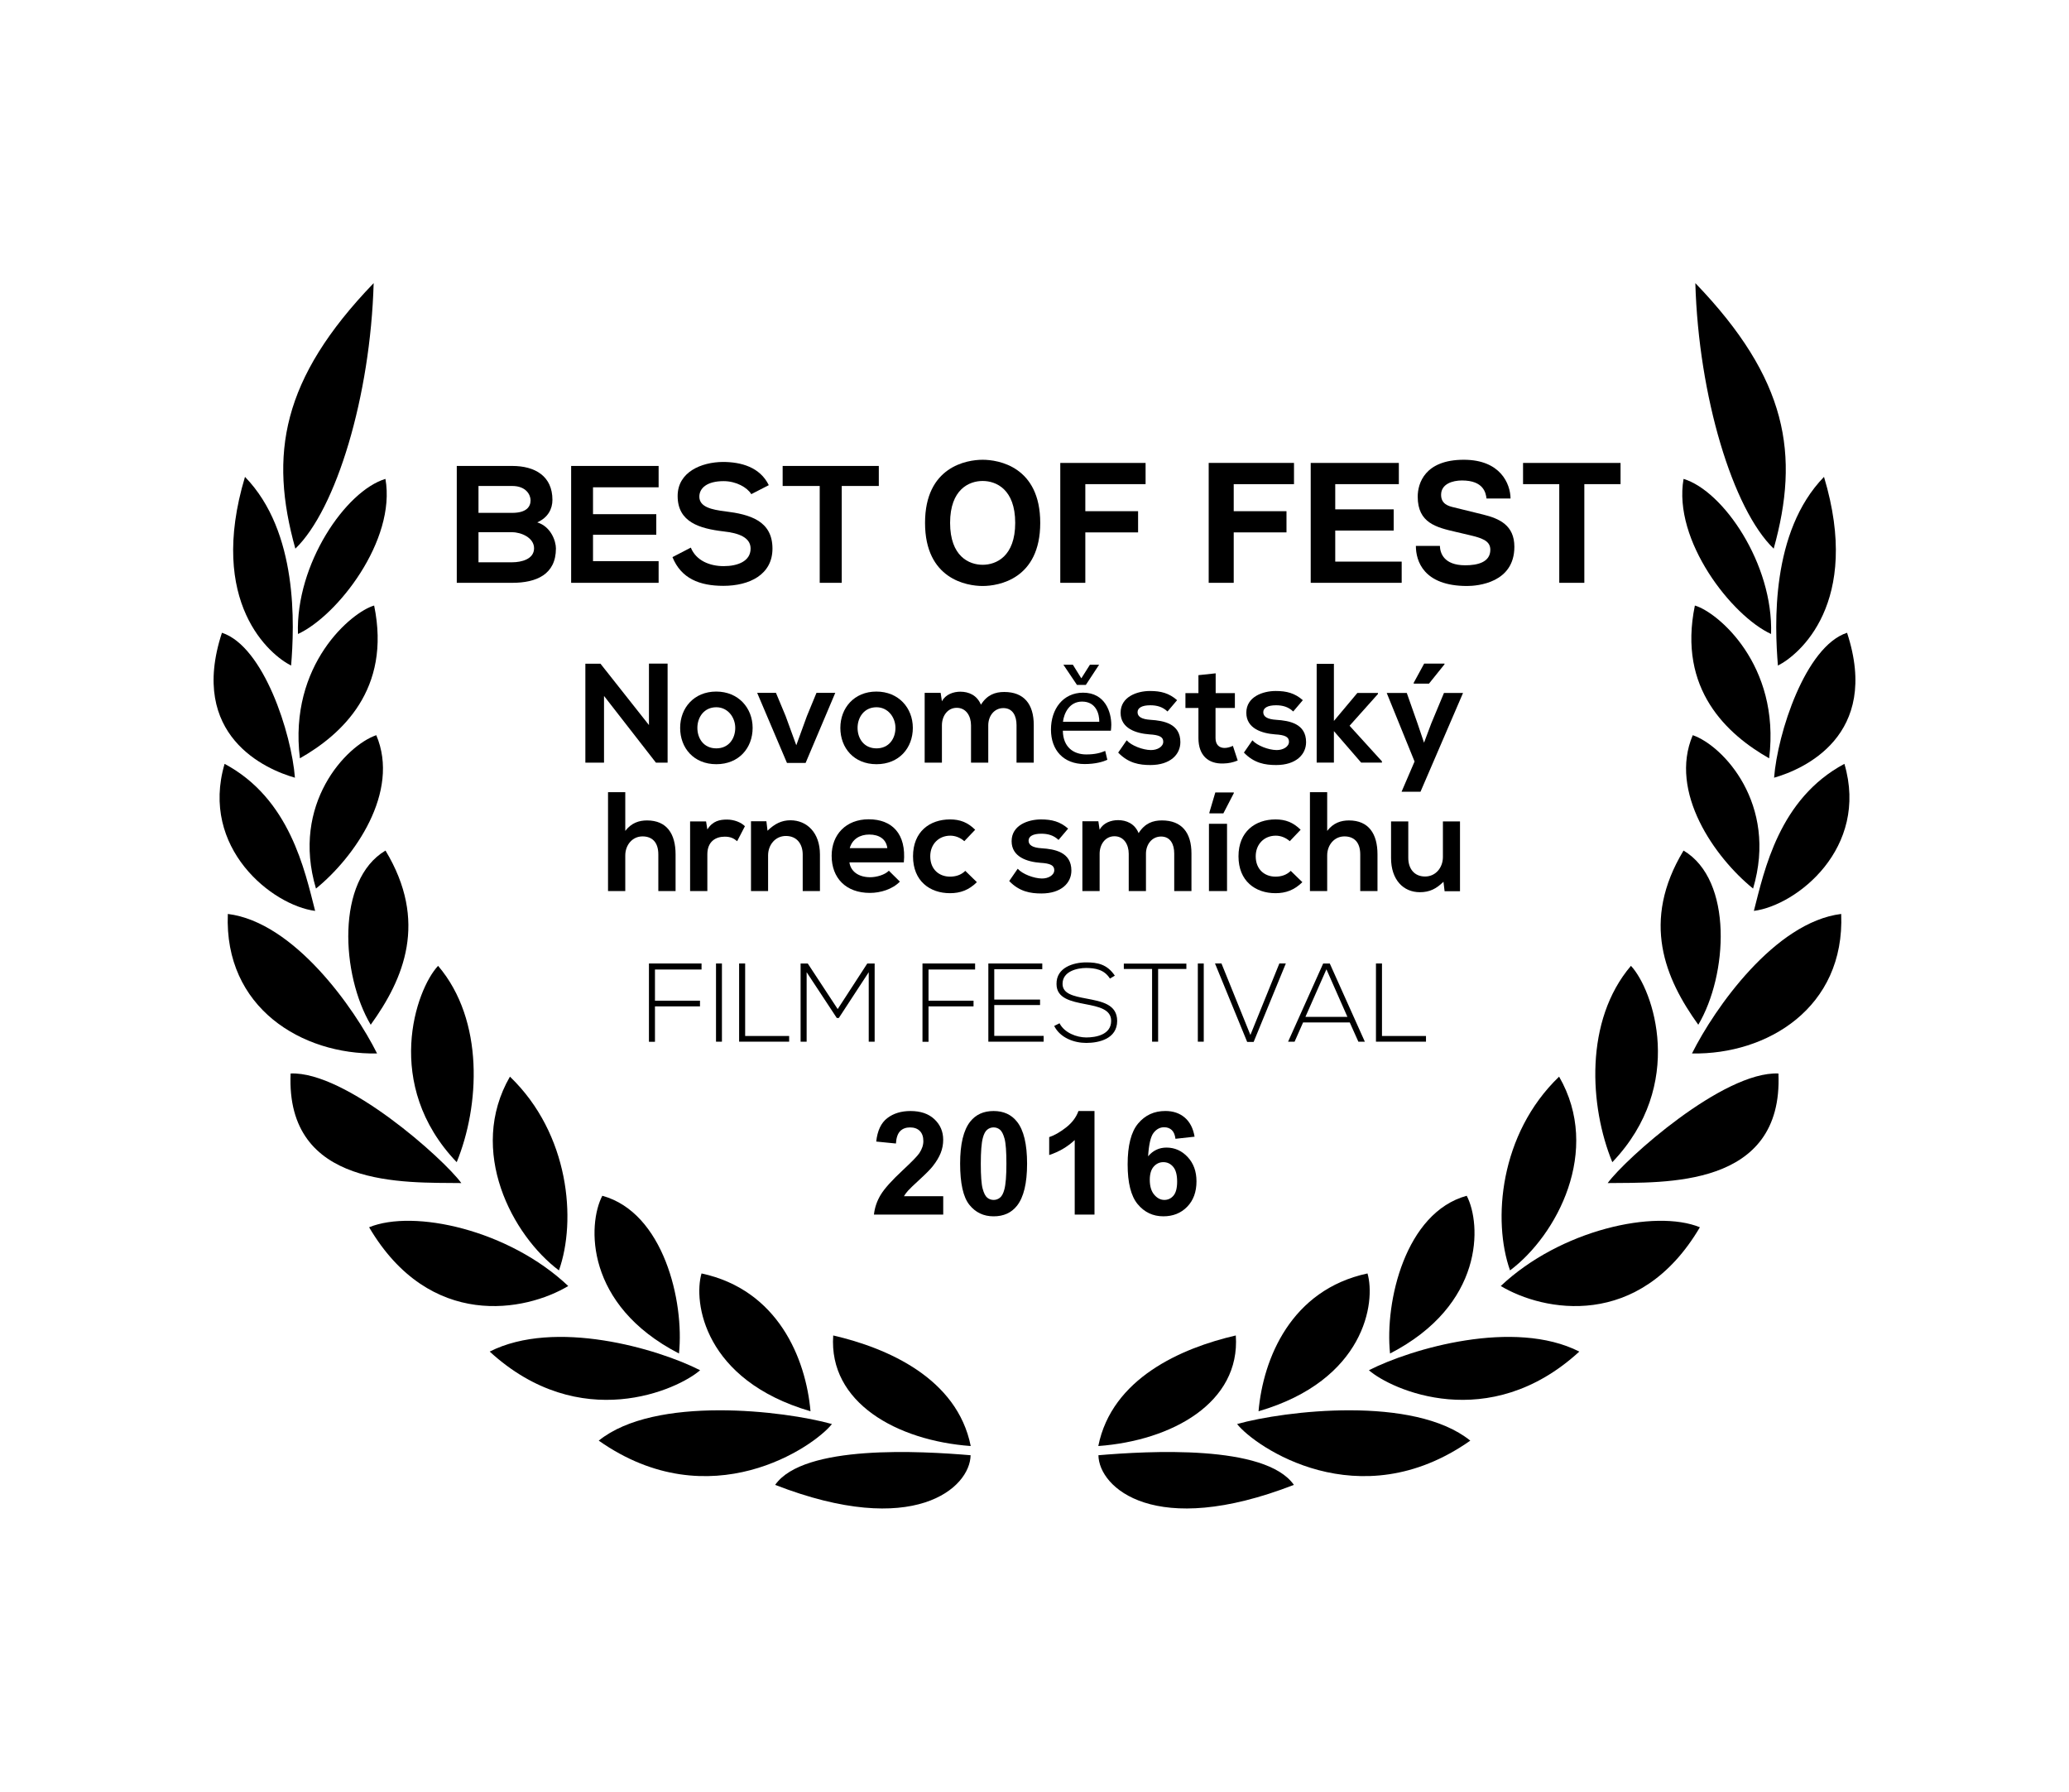 <?xml version="1.0" encoding="utf-8"?>
<!-- Generator: Adobe Illustrator 25.2.1, SVG Export Plug-In . SVG Version: 6.00 Build 0)  -->
<svg version="1.1" id="Vrstva_1" xmlns="http://www.w3.org/2000/svg" xmlns:xlink="http://www.w3.org/1999/xlink" x="0px" y="0px"
	 viewBox="0 0 161.113 139.493" enable-background="new 0 0 161.113 139.493" xml:space="preserve">
<g>
	<g>
		<path d="M43.018,38.917c0,0.702-0.338,1.378-1.183,1.755c1.066,0.325,1.455,1.456,1.455,2.028c0,2.028-1.521,2.678-3.405,2.678
			c-1.443,0-2.874,0-4.316,0v-9.1c1.431,0,2.873,0,4.316,0C41.68,36.278,43.018,37.084,43.018,38.917z M37.26,39.931h2.626
			c1.079,0,1.43-0.455,1.43-0.975c0-0.416-0.338-1.118-1.43-1.118H37.26V39.931z M37.26,43.779h2.626
			c0.702,0,1.702-0.234,1.702-1.092c0-0.819-1-1.248-1.702-1.248H37.26V43.779z"/>
		<path d="M51.287,45.378h-6.812c0-3.029,0-6.071,0-9.1h6.812v1.664h-5.109v2.093h4.927v1.599h-4.927v2.054h5.109V45.378z"/>
		<path d="M58.502,38.475c-0.312-0.52-1.171-1.014-2.158-1.014c-1.274,0-1.886,0.533-1.886,1.209c0,0.794,0.937,1.014,2.028,1.145
			c1.898,0.234,3.666,0.728,3.666,2.899c0,2.028-1.794,2.899-3.822,2.899c-1.859,0-3.289-0.572-3.965-2.236l1.43-0.741
			c0.403,1.001,1.456,1.443,2.56,1.443c1.08,0,2.094-0.377,2.094-1.365c0-0.858-0.896-1.209-2.105-1.339
			c-1.859-0.221-3.576-0.715-3.576-2.756c0-1.872,1.847-2.639,3.523-2.652c1.418,0,2.887,0.403,3.575,1.807L58.502,38.475z"/>
		<path d="M63.832,37.838h-2.887v-1.56c2.626,0,4.85,0,7.488,0v1.56h-2.887v7.54h-1.715V37.838z"/>
		<path d="M76.519,35.797c1.234,0,4.484,0.533,4.484,4.914c0,4.381-3.25,4.914-4.484,4.914c-1.235,0-4.486-0.533-4.486-4.914
			C72.033,36.33,75.284,35.797,76.519,35.797z M76.519,43.974c1.053,0,2.535-0.65,2.535-3.263c0-2.613-1.482-3.263-2.535-3.263
			c-1.053,0-2.535,0.65-2.535,3.263C73.984,43.324,75.467,43.974,76.519,43.974z"/>
		<path d="M84.513,45.378h-1.949v-9.334h6.643v1.651h-4.693v2.106h4.109v1.651h-4.109V45.378z"/>
		<path d="M96.07,45.378h-1.949v-9.334h6.643v1.651H96.07v2.106h4.109v1.651H96.07V45.378z"/>
		<path d="M108.928,37.695h-4.953v1.963h4.551v1.651h-4.551v2.418h5.174v1.651h-7.084v-9.334h6.863V37.695z"/>
		<path d="M112.125,42.505c0.014,0.52,0.273,1.508,1.977,1.508c0.924,0,1.95-0.221,1.95-1.209c0-0.728-0.702-0.923-1.69-1.157
			l-1-0.234c-1.509-0.351-2.965-0.689-2.965-2.743c0-1.04,0.559-2.873,3.588-2.873c2.86,0,3.627,1.872,3.641,3.016h-1.872
			c-0.052-0.416-0.208-1.404-1.911-1.404c-0.741,0-1.625,0.273-1.625,1.118c0,0.728,0.598,0.884,0.988,0.975l2.275,0.559
			c1.273,0.312,2.443,0.832,2.443,2.509c0,2.808-2.859,3.055-3.68,3.055c-3.406,0-3.99-1.963-3.99-3.12H112.125z"/>
		<path d="M123.371,45.378h-1.951v-7.683h-2.82v-1.651h7.592v1.651h-2.82V45.378z"/>
		<path d="M50.533,51.666h1.453v7.712h-0.902v0.011l-4.049-5.204v5.193h-1.453v-7.701h1.178l3.774,4.775V51.666z"/>
		<path d="M58.607,56.672c0,1.562-1.067,2.828-2.828,2.828c-1.76,0-2.816-1.265-2.816-2.828c0-1.551,1.078-2.827,2.807-2.827
			C57.496,53.844,58.607,55.12,58.607,56.672z M54.305,56.672c0,0.825,0.495,1.595,1.474,1.595c0.979,0,1.475-0.77,1.475-1.595
			c0-0.814-0.572-1.606-1.475-1.606C54.811,55.066,54.305,55.858,54.305,56.672z"/>
		<path d="M65.043,53.943l-2.31,5.457h-1.453l-2.32-5.457h1.463l0.748,1.793l0.836,2.289l0.825-2.267l0.748-1.815H65.043z"/>
		<path d="M71.082,56.672c0,1.562-1.068,2.828-2.828,2.828c-1.76,0-2.816-1.265-2.816-2.828c0-1.551,1.078-2.827,2.805-2.827
			C69.971,53.844,71.082,55.12,71.082,56.672z M66.779,56.672c0,0.825,0.496,1.595,1.475,1.595s1.475-0.77,1.475-1.595
			c0-0.814-0.572-1.606-1.475-1.606C67.285,55.066,66.779,55.858,66.779,56.672z"/>
		<path d="M75.613,59.378v-2.904c0-0.715-0.375-1.364-1.111-1.364c-0.727,0-1.155,0.649-1.155,1.364v2.904h-1.343v-5.435h1.244
			l0.099,0.66c0.286-0.55,0.913-0.748,1.431-0.748c0.649,0,1.298,0.264,1.606,1.012c0.484-0.77,1.111-0.99,1.815-0.99
			c1.54,0,2.3,0.946,2.3,2.575v2.926h-1.342v-2.926c0-0.715-0.298-1.32-1.023-1.32c-0.727,0-1.178,0.627-1.178,1.342v2.904H75.613z"
			/>
		<path d="M82.763,56.892c0.022,1.309,0.858,1.848,1.826,1.848c0.692,0,1.111-0.121,1.474-0.275l0.166,0.693
			c-0.342,0.154-0.924,0.33-1.771,0.33c-1.64,0-2.619-1.078-2.619-2.684c0-1.606,0.947-2.872,2.498-2.872
			c1.738,0,2.2,1.529,2.2,2.508c0,0.198-0.022,0.352-0.033,0.451H82.763z M85.601,56.198c0.01-0.616-0.254-1.573-1.343-1.573
			c-0.979,0-1.408,0.902-1.485,1.573H85.601z M83.863,53.327l-1.057-1.573h0.737l0.649,1.045h0.021l0.66-1.045h0.715l-1.034,1.573
			H83.863z"/>
		<path d="M90.914,55.396c-0.385-0.363-0.826-0.484-1.342-0.484c-0.639,0-0.99,0.198-0.99,0.539c0,0.352,0.318,0.55,1.012,0.594
			c1.023,0.066,2.321,0.297,2.321,1.738c0,0.957-0.781,1.782-2.333,1.782c-0.857,0-1.716-0.143-2.508-0.968l0.66-0.957
			c0.385,0.429,1.266,0.748,1.87,0.759c0.507,0.011,0.979-0.253,0.979-0.649c0-0.374-0.309-0.528-1.078-0.572
			c-1.023-0.077-2.244-0.451-2.244-1.684c0-1.254,1.298-1.694,2.287-1.694c0.848,0,1.486,0.165,2.113,0.715L90.914,55.396z"/>
		<path d="M94.664,52.425v1.541h1.496v1.155h-1.507v2.344c0,0.517,0.286,0.77,0.704,0.77c0.209,0,0.451-0.066,0.648-0.165
			l0.375,1.144c-0.385,0.154-0.705,0.22-1.111,0.231c-1.178,0.044-1.947-0.627-1.947-1.98V55.12H92.31v-1.155h1.012v-1.397
			L94.664,52.425z"/>
		<path d="M100.703,55.396c-0.385-0.363-0.824-0.484-1.342-0.484c-0.638,0-0.99,0.198-0.99,0.539c0,0.352,0.319,0.55,1.013,0.594
			c1.022,0.066,2.321,0.297,2.321,1.738c0,0.957-0.781,1.782-2.332,1.782c-0.858,0-1.717-0.143-2.509-0.968l0.66-0.957
			c0.385,0.429,1.265,0.748,1.87,0.759c0.506,0.011,0.979-0.253,0.979-0.649c0-0.374-0.307-0.528-1.078-0.572
			c-1.022-0.077-2.244-0.451-2.244-1.684c0-1.254,1.299-1.694,2.289-1.694c0.847,0,1.484,0.165,2.111,0.715L100.703,55.396z"/>
		<path d="M103.871,51.688v4.444l1.826-2.178h1.606v0.077l-2.212,2.475l2.52,2.772v0.099h-1.617l-2.123-2.453v2.453h-1.342v-7.69
			H103.871z"/>
		<path d="M113.926,53.954l-3.312,7.69h-1.474l1.012-2.354l-2.168-5.336h1.562l0.826,2.343l0.517,1.529l0.562-1.496l0.99-2.376
			H113.926z M112.484,51.666H110.9l-0.814,1.496v0.066h1.188l1.21-1.507V51.666z"/>
		<path d="M48.69,61.677v3.015c0.483-0.627,1.078-0.814,1.694-0.814c1.54,0,2.223,1.045,2.223,2.641v2.86h-1.343v-2.85
			c0-0.99-0.517-1.408-1.231-1.408c-0.793,0-1.343,0.671-1.343,1.485v2.772h-1.343v-7.701H48.69z"/>
		<path d="M54.982,63.954l0.1,0.627c0.418-0.671,0.979-0.77,1.529-0.77c0.561,0,1.1,0.22,1.396,0.517l-0.605,1.166
			c-0.274-0.231-0.527-0.352-0.968-0.352c-0.704,0-1.353,0.375-1.353,1.376v2.86h-1.343v-5.424H54.982z"/>
		<path d="M62.507,69.378V66.54c0-0.825-0.451-1.452-1.31-1.452c-0.824,0-1.386,0.693-1.386,1.518v2.772H58.48v-5.435h1.199
			l0.088,0.737c0.55-0.539,1.1-0.814,1.782-0.814c1.276,0,2.3,0.957,2.3,2.662v2.85H62.507z"/>
		<path d="M66.146,67.145c0.089,0.671,0.672,1.155,1.618,1.155c0.495,0,1.144-0.187,1.452-0.506l0.857,0.847
			c-0.571,0.594-1.507,0.88-2.332,0.88c-1.87,0-2.98-1.155-2.98-2.894c0-1.65,1.121-2.838,2.882-2.838
			c1.815,0,2.948,1.122,2.739,3.355H66.146z M69.096,66.034c-0.088-0.704-0.639-1.057-1.408-1.057c-0.727,0-1.32,0.353-1.518,1.057
			H69.096z"/>
		<path d="M76.07,68.685c-0.627,0.616-1.287,0.858-2.091,0.858c-1.573,0-2.882-0.946-2.882-2.872s1.309-2.871,2.882-2.871
			c0.771,0,1.364,0.22,1.958,0.803l-0.847,0.891c-0.319-0.286-0.716-0.429-1.089-0.429c-0.902,0-1.562,0.66-1.562,1.606
			c0,1.034,0.704,1.584,1.54,1.584c0.429,0,0.858-0.121,1.188-0.451L76.07,68.685z"/>
		<path d="M82.428,65.396c-0.385-0.363-0.826-0.484-1.342-0.484c-0.639,0-0.99,0.198-0.99,0.539c0,0.352,0.318,0.55,1.012,0.594
			c1.023,0.066,2.321,0.297,2.321,1.738c0,0.957-0.781,1.782-2.333,1.782c-0.857,0-1.716-0.143-2.508-0.968l0.66-0.957
			c0.385,0.429,1.266,0.748,1.87,0.759c0.507,0.011,0.979-0.253,0.979-0.649c0-0.374-0.309-0.528-1.078-0.572
			c-1.023-0.077-2.244-0.451-2.244-1.684c0-1.254,1.298-1.694,2.287-1.694c0.848,0,1.486,0.165,2.113,0.715L82.428,65.396z"/>
		<path d="M87.894,69.378v-2.904c0-0.715-0.375-1.364-1.111-1.364c-0.727,0-1.155,0.649-1.155,1.364v2.904h-1.343v-5.435h1.244
			l0.099,0.66c0.286-0.55,0.913-0.748,1.431-0.748c0.648,0,1.298,0.264,1.605,1.012c0.484-0.77,1.111-0.99,1.815-0.99
			c1.54,0,2.3,0.946,2.3,2.575v2.926h-1.342v-2.926c0-0.715-0.298-1.32-1.023-1.32c-0.727,0-1.178,0.627-1.178,1.342v2.904H87.894z"
			/>
		<path d="M94.141,69.378v-5.237h1.408v5.237H94.141z M96.078,61.699h-1.441l-0.462,1.562v0.066h1.089l0.814-1.573V61.699z"/>
		<path d="M101.414,68.685c-0.627,0.616-1.287,0.858-2.091,0.858c-1.573,0-2.882-0.946-2.882-2.872S97.75,63.8,99.323,63.8
			c0.771,0,1.364,0.22,1.958,0.803l-0.847,0.891c-0.319-0.286-0.716-0.429-1.089-0.429c-0.902,0-1.562,0.66-1.562,1.606
			c0,1.034,0.704,1.584,1.54,1.584c0.429,0,0.858-0.121,1.188-0.451L101.414,68.685z"/>
		<path d="M103.348,61.677v3.015c0.483-0.627,1.078-0.814,1.694-0.814c1.54,0,2.223,1.045,2.223,2.641v2.86h-1.343v-2.85
			c0-0.99-0.517-1.408-1.231-1.408c-0.793,0-1.343,0.671-1.343,1.485v2.772h-1.343v-7.701H103.348z"/>
		<path d="M109.663,63.954v2.838c0,0.825,0.45,1.452,1.31,1.452c0.824,0,1.386-0.693,1.386-1.518v-2.772h1.331v5.435h-1.199
			l-0.088-0.737c-0.56,0.55-1.078,0.814-1.838,0.814c-1.297,0-2.244-0.979-2.244-2.662v-2.85H109.663z"/>
		<path d="M51.002,77.913h3.506v0.443h-3.506v2.757h-0.469v-6.097h4.096v0.47h-3.627V77.913z"/>
		<path d="M55.756,81.105v-6.088h0.461v6.088H55.756z"/>
		<path d="M58.025,75.016v5.645h3.426v0.443h-3.896v-6.088H58.025z"/>
		<path d="M67.648,75.695l-2.33,3.566h-0.156l-2.349-3.566v5.41h-0.47v-6.088c0.227,0,0.33,0,0.557,0l2.331,3.549l2.305-3.549h0.573
			v6.088h-0.461V75.695z"/>
		<path d="M72.304,77.913h3.505v0.443h-3.505v2.757h-0.47v-6.097h4.097v0.47h-3.627V77.913z"/>
		<path d="M77.423,77.826h3.566v0.426h-3.566v2.401h3.845v0.452h-4.306v-6.088h4.2v0.444h-3.739V77.826z"/>
		<path d="M86.43,76.191c-0.444-0.713-1.157-0.817-1.844-0.826c-0.714,0-1.845,0.261-1.845,1.235c0,0.774,0.835,0.957,1.861,1.148
			c1.175,0.226,2.392,0.435,2.392,1.748c-0.008,1.374-1.391,1.705-2.408,1.705c-0.949,0-2.027-0.392-2.497-1.322l0.417-0.208
			c0.375,0.739,1.332,1.104,2.08,1.104c0.748,0,1.939-0.209,1.939-1.287c0.008-0.913-1.001-1.113-2.001-1.305
			c-1.113-0.217-2.253-0.443-2.253-1.565c-0.025-1.287,1.313-1.688,2.314-1.688c0.869,0,1.626,0.139,2.227,1.035L86.43,76.191z"/>
		<path d="M89.713,75.443h-2.201v-0.417h4.871v0.417h-2.2v5.662h-0.47V75.443z"/>
		<path d="M93.275,81.105v-6.088h0.461v6.088H93.275z"/>
		<path d="M100.127,75.016l-2.505,6.106h-0.505l-2.504-6.106h0.504l2.252,5.566l2.254-5.566H100.127z"/>
		<path d="M105.776,81.105l-0.67-1.496h-3.636l-0.66,1.496h-0.506l2.732-6.088h0.513l2.731,6.088H105.776z M104.924,79.174
			l-1.635-3.706l-1.636,3.706H104.924z"/>
		<path d="M107.615,75.016v5.645h3.427v0.443h-3.896v-6.088H107.615z"/>
		<path d="M73.449,93.135v1.43h-5.395c0.059-0.54,0.233-1.052,0.525-1.536c0.292-0.484,0.869-1.126,1.73-1.926
			c0.693-0.646,1.119-1.084,1.276-1.314c0.212-0.317,0.317-0.631,0.317-0.941c0-0.344-0.092-0.607-0.276-0.792
			c-0.185-0.185-0.438-0.276-0.764-0.276c-0.321,0-0.577,0.097-0.767,0.29c-0.19,0.194-0.3,0.515-0.329,0.964l-1.534-0.153
			c0.092-0.847,0.379-1.454,0.86-1.823c0.481-0.369,1.085-0.554,1.808-0.554c0.793,0,1.415,0.214,1.867,0.642
			c0.453,0.427,0.68,0.958,0.68,1.594c0,0.361-0.064,0.705-0.194,1.031c-0.13,0.328-0.335,0.67-0.616,1.027
			c-0.186,0.238-0.522,0.579-1.008,1.024c-0.486,0.446-0.793,0.741-0.923,0.888s-0.235,0.288-0.315,0.427H73.449z"/>
		<path d="M77.372,86.503c0.778,0,1.386,0.278,1.823,0.833c0.523,0.656,0.784,1.747,0.784,3.27c0,1.52-0.263,2.611-0.789,3.275
			c-0.435,0.548-1.04,0.821-1.818,0.821c-0.781,0-1.411-0.3-1.89-0.901c-0.479-0.6-0.717-1.671-0.717-3.212
			c0-1.512,0.262-2.6,0.788-3.265C75.988,86.777,76.594,86.503,77.372,86.503z M77.372,87.779c-0.187,0-0.353,0.059-0.499,0.178
			c-0.146,0.119-0.259,0.332-0.339,0.639c-0.106,0.397-0.159,1.068-0.159,2.01s0.048,1.59,0.143,1.941
			c0.096,0.353,0.215,0.588,0.359,0.704c0.144,0.116,0.309,0.175,0.495,0.175c0.187,0,0.353-0.059,0.499-0.178
			c0.146-0.119,0.259-0.331,0.339-0.639c0.106-0.394,0.159-1.062,0.159-2.004s-0.048-1.59-0.143-1.941
			c-0.096-0.353-0.215-0.588-0.359-0.707C77.723,87.838,77.558,87.779,77.372,87.779z"/>
		<path d="M85.227,94.565h-1.539v-5.8c-0.562,0.525-1.226,0.914-1.988,1.166v-1.396c0.401-0.131,0.838-0.381,1.31-0.748
			c0.471-0.367,0.794-0.795,0.969-1.284h1.249V94.565z"/>
		<path d="M93.022,88.502l-1.489,0.164c-0.037-0.307-0.133-0.533-0.285-0.679c-0.154-0.146-0.353-0.22-0.598-0.22
			c-0.324,0-0.6,0.147-0.824,0.439c-0.225,0.291-0.365,0.899-0.424,1.823c0.383-0.452,0.859-0.679,1.43-0.679
			c0.643,0,1.192,0.244,1.65,0.733c0.459,0.489,0.688,1.121,0.688,1.896c0,0.821-0.24,1.48-0.723,1.977
			c-0.482,0.497-1.102,0.745-1.857,0.745c-0.81,0-1.476-0.315-1.998-0.944c-0.524-0.631-0.783-1.662-0.783-3.098
			c0-1.472,0.271-2.532,0.815-3.182c0.544-0.65,1.251-0.976,2.12-0.976c0.609,0,1.114,0.171,1.514,0.513
			C92.658,87.356,92.912,87.851,93.022,88.502z M89.533,91.859c0,0.5,0.115,0.887,0.346,1.158c0.229,0.272,0.492,0.408,0.788,0.408
			c0.285,0,0.522-0.111,0.712-0.334c0.189-0.223,0.285-0.588,0.285-1.096c0-0.521-0.103-0.904-0.307-1.146
			c-0.205-0.243-0.461-0.365-0.768-0.365c-0.295,0-0.545,0.117-0.75,0.348C89.636,91.064,89.533,91.406,89.533,91.859z"/>
	</g>
	<g>
		<g>
			<defs>
				<path id="SVGID_1_" d="M43.524,98.912c1.377-3.866,0.83-10.624-3.815-15.085C36.377,89.6,39.897,96.194,43.524,98.912"/>
			</defs>
			<use xlink:href="#SVGID_1_"  overflow="visible"/>
			<clipPath id="SVGID_2_">
				<use xlink:href="#SVGID_1_"  overflow="visible"/>
			</clipPath>
		</g>
		<g>
			<defs>
				<path id="SVGID_3_" d="M34.114,75.199c-1.73,1.841-4.32,9.254,1.449,15.288C37.347,86.139,37.743,79.459,34.114,75.199"/>
			</defs>
			<use xlink:href="#SVGID_3_"  overflow="visible"/>
			<clipPath id="SVGID_4_">
				<use xlink:href="#SVGID_3_"  overflow="visible"/>
			</clipPath>
		</g>
		<g>
			<defs>
				<path id="SVGID_5_" d="M29.097,22.044c-7.192,7.472-8.142,13.357-6.098,20.674C26.175,39.658,28.848,30.854,29.097,22.044"/>
			</defs>
			<use xlink:href="#SVGID_5_"  overflow="visible"/>
			<clipPath id="SVGID_6_">
				<use xlink:href="#SVGID_5_"  overflow="visible"/>
			</clipPath>
		</g>
		<g>
			<defs>
				<path id="SVGID_7_" d="M30.018,66.224c-3.879,2.306-3.443,9.709-1.151,13.562C31.458,76.196,33.348,71.737,30.018,66.224"/>
			</defs>
			<use xlink:href="#SVGID_7_"  overflow="visible"/>
			<clipPath id="SVGID_8_">
				<use xlink:href="#SVGID_7_"  overflow="visible"/>
			</clipPath>
		</g>
		<g>
			<defs>
				<path id="SVGID_9_" d="M29.301,57.241c-2.347,0.803-6.655,5.36-4.696,11.942C27.585,66.767,31.183,61.667,29.301,57.241"/>
			</defs>
			<use xlink:href="#SVGID_9_"  overflow="visible"/>
			<clipPath id="SVGID_10_">
				<use xlink:href="#SVGID_9_"  overflow="visible"/>
			</clipPath>
		</g>
		<g>
			<defs>
				<path id="SVGID_11_" d="M29.134,47.147c-1.732,0.494-6.678,4.584-5.781,11.895C26.6,57.192,30.485,53.689,29.134,47.147"/>
			</defs>
			<use xlink:href="#SVGID_11_"  overflow="visible"/>
			<clipPath id="SVGID_12_">
				<use xlink:href="#SVGID_11_"  overflow="visible"/>
			</clipPath>
		</g>
		<g>
			<defs>
				<path id="SVGID_13_" d="M23.202,49.362c3.065-1.407,7.656-7.286,6.812-12.075C26.923,38.216,23.016,43.922,23.202,49.362"/>
			</defs>
			<use xlink:href="#SVGID_13_"  overflow="visible"/>
			<clipPath id="SVGID_14_">
				<use xlink:href="#SVGID_13_"  overflow="visible"/>
			</clipPath>
		</g>
		<g>
			<defs>
				<path id="SVGID_15_" d="M44.248,100.128c-4.631-4.375-12.019-6-15.505-4.574C33.475,103.592,40.951,102.106,44.248,100.128"/>
			</defs>
			<use xlink:href="#SVGID_15_"  overflow="visible"/>
			<clipPath id="SVGID_16_">
				<use xlink:href="#SVGID_15_"  overflow="visible"/>
			</clipPath>
		</g>
		<g>
			<defs>
				<path id="SVGID_17_" d="M52.872,105.383c0.424-4.047-1.197-10.974-5.97-12.281C45.746,95.317,45.533,101.598,52.872,105.383"/>
			</defs>
			<use xlink:href="#SVGID_17_"  overflow="visible"/>
			<clipPath id="SVGID_18_">
				<use xlink:href="#SVGID_17_"  overflow="visible"/>
			</clipPath>
		</g>
		<g>
			<defs>
				<path id="SVGID_19_" d="M54.518,106.685c-3.328-1.692-11.312-4.021-16.385-1.452C45.179,111.694,52.81,108.187,54.518,106.685"
					/>
			</defs>
			<use xlink:href="#SVGID_19_"  overflow="visible"/>
			<clipPath id="SVGID_20_">
				<use xlink:href="#SVGID_19_"  overflow="visible"/>
			</clipPath>
		</g>
		<g>
			<defs>
				<path id="SVGID_21_" d="M63.114,109.88c-0.361-4.107-2.531-9.455-8.486-10.731C53.979,101.378,54.817,107.46,63.114,109.88"/>
			</defs>
			<use xlink:href="#SVGID_21_"  overflow="visible"/>
			<clipPath id="SVGID_22_">
				<use xlink:href="#SVGID_21_"  overflow="visible"/>
			</clipPath>
		</g>
		<g>
			<defs>
				<path id="SVGID_23_" d="M64.782,110.874c-3.69-1.031-13.773-2.25-18.158,1.293C55.305,118.268,63.414,112.617,64.782,110.874"/>
			</defs>
			<use xlink:href="#SVGID_23_"  overflow="visible"/>
			<clipPath id="SVGID_24_">
				<use xlink:href="#SVGID_23_"  overflow="visible"/>
			</clipPath>
		</g>
		<g>
			<defs>
				<path id="SVGID_25_" d="M75.591,112.587c-1.06-5.271-6.467-7.629-10.708-8.609C64.514,109.213,69.855,112.167,75.591,112.587"/>
			</defs>
			<use xlink:href="#SVGID_25_"  overflow="visible"/>
			<clipPath id="SVGID_26_">
				<use xlink:href="#SVGID_25_"  overflow="visible"/>
			</clipPath>
		</g>
		<g>
			<defs>
				<path id="SVGID_27_" d="M60.361,115.612c10.821,4.204,15.183,0.221,15.22-2.309C71.745,112.981,62.582,112.438,60.361,115.612"
					/>
			</defs>
			<use xlink:href="#SVGID_27_"  overflow="visible"/>
			<clipPath id="SVGID_28_">
				<use xlink:href="#SVGID_27_"  overflow="visible"/>
			</clipPath>
		</g>
		<g>
			<defs>
				<path id="SVGID_29_" d="M22.63,83.581c-0.395,8.968,8.918,8.475,13.293,8.532C34.549,90.225,26.923,83.401,22.63,83.581"/>
			</defs>
			<use xlink:href="#SVGID_29_"  overflow="visible"/>
			<clipPath id="SVGID_30_">
				<use xlink:href="#SVGID_29_"  overflow="visible"/>
			</clipPath>
		</g>
		<g>
			<defs>
				<path id="SVGID_31_" d="M17.741,71.159c-0.298,7.305,5.771,10.971,11.621,10.863C27.597,78.489,22.901,71.799,17.741,71.159"/>
			</defs>
			<use xlink:href="#SVGID_31_"  overflow="visible"/>
			<clipPath id="SVGID_32_">
				<use xlink:href="#SVGID_31_"  overflow="visible"/>
			</clipPath>
		</g>
		<g>
			<defs>
				<path id="SVGID_33_" d="M24.54,70.922c-0.812-3.15-1.96-8.731-7.051-11.449C15.563,66.034,21.202,70.491,24.54,70.922"/>
			</defs>
			<use xlink:href="#SVGID_33_"  overflow="visible"/>
			<clipPath id="SVGID_34_">
				<use xlink:href="#SVGID_33_"  overflow="visible"/>
			</clipPath>
		</g>
		<g>
			<defs>
				<path id="SVGID_35_" d="M22.966,60.551c-0.262-3.42-2.423-10.217-5.683-11.285C14.648,57.294,20.716,59.914,22.966,60.551"/>
			</defs>
			<use xlink:href="#SVGID_35_"  overflow="visible"/>
			<clipPath id="SVGID_36_">
				<use xlink:href="#SVGID_35_"  overflow="visible"/>
			</clipPath>
		</g>
		<g>
			<defs>
				<path id="SVGID_37_" d="M22.669,51.82c0.252-3.116,0.575-10.409-3.592-14.691C16.128,46.958,21.055,51.017,22.669,51.82"/>
			</defs>
			<use xlink:href="#SVGID_37_"  overflow="visible"/>
			<clipPath id="SVGID_38_">
				<use xlink:href="#SVGID_37_"  overflow="visible"/>
			</clipPath>
		</g>
		<g>
			<defs>
				<path id="SVGID_39_" d="M117.587,98.912c-1.373-3.866-0.824-10.624,3.82-15.085C124.741,89.6,121.218,96.194,117.587,98.912"/>
			</defs>
			<use xlink:href="#SVGID_39_"  overflow="visible"/>
			<clipPath id="SVGID_40_">
				<use xlink:href="#SVGID_39_"  overflow="visible"/>
			</clipPath>
		</g>
		<g>
			<defs>
				<path id="SVGID_41_" d="M127.001,75.199c1.729,1.841,4.318,9.254-1.45,15.288C123.766,86.139,123.372,79.459,127.001,75.199"/>
			</defs>
			<use xlink:href="#SVGID_41_"  overflow="visible"/>
			<clipPath id="SVGID_42_">
				<use xlink:href="#SVGID_41_"  overflow="visible"/>
			</clipPath>
		</g>
		<g>
			<defs>
				<path id="SVGID_43_" d="M132.016,22.044c7.193,7.472,8.142,13.357,6.102,20.674C134.939,39.658,132.268,30.854,132.016,22.044"
					/>
			</defs>
			<use xlink:href="#SVGID_43_"  overflow="visible"/>
			<clipPath id="SVGID_44_">
				<use xlink:href="#SVGID_43_"  overflow="visible"/>
			</clipPath>
		</g>
		<g>
			<defs>
				<path id="SVGID_45_" d="M131.098,66.224c3.877,2.306,3.439,9.709,1.148,13.562C129.658,76.196,127.765,71.737,131.098,66.224"/>
			</defs>
			<use xlink:href="#SVGID_45_"  overflow="visible"/>
			<clipPath id="SVGID_46_">
				<use xlink:href="#SVGID_45_"  overflow="visible"/>
			</clipPath>
		</g>
		<g>
			<defs>
				<path id="SVGID_47_" d="M131.815,57.241c2.344,0.803,6.651,5.36,4.697,11.942C133.528,66.767,129.93,61.667,131.815,57.241"/>
			</defs>
			<use xlink:href="#SVGID_47_"  overflow="visible"/>
			<clipPath id="SVGID_48_">
				<use xlink:href="#SVGID_47_"  overflow="visible"/>
			</clipPath>
		</g>
		<g>
			<defs>
				<path id="SVGID_49_" d="M131.98,47.147c1.733,0.494,6.681,4.584,5.784,11.895C134.513,57.192,130.632,53.689,131.98,47.147"/>
			</defs>
			<use xlink:href="#SVGID_49_"  overflow="visible"/>
			<clipPath id="SVGID_50_">
				<use xlink:href="#SVGID_49_"  overflow="visible"/>
			</clipPath>
		</g>
		<g>
			<defs>
				<path id="SVGID_51_" d="M137.913,49.362c-3.062-1.407-7.655-7.286-6.814-12.075C134.19,38.216,138.097,43.922,137.913,49.362"/>
			</defs>
			<use xlink:href="#SVGID_51_"  overflow="visible"/>
			<clipPath id="SVGID_52_">
				<use xlink:href="#SVGID_51_"  overflow="visible"/>
			</clipPath>
		</g>
		<g>
			<defs>
				<path id="SVGID_53_" d="M116.865,100.128c4.635-4.375,12.019-6,15.505-4.574C127.638,103.592,120.161,102.106,116.865,100.128"
					/>
			</defs>
			<use xlink:href="#SVGID_53_"  overflow="visible"/>
			<clipPath id="SVGID_54_">
				<use xlink:href="#SVGID_53_"  overflow="visible"/>
			</clipPath>
		</g>
		<g>
			<defs>
				<path id="SVGID_55_" d="M108.243,105.383c-0.424-4.047,1.197-10.974,5.971-12.281
					C115.368,95.317,115.583,101.598,108.243,105.383"/>
			</defs>
			<use xlink:href="#SVGID_55_"  overflow="visible"/>
			<clipPath id="SVGID_56_">
				<use xlink:href="#SVGID_55_"  overflow="visible"/>
			</clipPath>
		</g>
		<g>
			<defs>
				<path id="SVGID_57_" d="M106.597,106.685c3.328-1.692,11.314-4.021,16.385-1.452
					C115.936,111.694,108.304,108.187,106.597,106.685"/>
			</defs>
			<use xlink:href="#SVGID_57_"  overflow="visible"/>
			<clipPath id="SVGID_58_">
				<use xlink:href="#SVGID_57_"  overflow="visible"/>
			</clipPath>
		</g>
		<g>
			<defs>
				<path id="SVGID_59_" d="M98.002,109.88c0.36-4.107,2.53-9.455,8.485-10.731C107.136,101.378,106.298,107.46,98.002,109.88"/>
			</defs>
			<use xlink:href="#SVGID_59_"  overflow="visible"/>
			<clipPath id="SVGID_60_">
				<use xlink:href="#SVGID_59_"  overflow="visible"/>
			</clipPath>
		</g>
		<g>
			<defs>
				<path id="SVGID_61_" d="M96.333,110.874c3.689-1.031,13.773-2.25,18.158,1.293C105.809,118.268,97.702,112.617,96.333,110.874"
					/>
			</defs>
			<use xlink:href="#SVGID_61_"  overflow="visible"/>
			<clipPath id="SVGID_62_">
				<use xlink:href="#SVGID_61_"  overflow="visible"/>
			</clipPath>
		</g>
		<g>
			<defs>
				<path id="SVGID_63_" d="M85.524,112.587c1.059-5.271,6.467-7.629,10.708-8.609C96.6,109.213,91.261,112.167,85.524,112.587"/>
			</defs>
			<use xlink:href="#SVGID_63_"  overflow="visible"/>
			<clipPath id="SVGID_64_">
				<use xlink:href="#SVGID_63_"  overflow="visible"/>
			</clipPath>
		</g>
		<g>
			<defs>
				<path id="SVGID_65_" d="M100.755,115.612c-10.822,4.204-15.184,0.221-15.221-2.309
					C89.37,112.981,98.534,112.438,100.755,115.612"/>
			</defs>
			<use xlink:href="#SVGID_65_"  overflow="visible"/>
			<clipPath id="SVGID_66_">
				<use xlink:href="#SVGID_65_"  overflow="visible"/>
			</clipPath>
		</g>
		<g>
			<defs>
				<path id="SVGID_67_" d="M138.487,83.581c0.389,8.968-8.922,8.475-13.296,8.532C126.566,90.225,134.195,83.401,138.487,83.581"/>
			</defs>
			<use xlink:href="#SVGID_67_"  overflow="visible"/>
			<clipPath id="SVGID_68_">
				<use xlink:href="#SVGID_67_"  overflow="visible"/>
			</clipPath>
		</g>
		<g>
			<defs>
				<path id="SVGID_69_" d="M143.374,71.159c0.297,7.305-5.769,10.971-11.619,10.863C133.518,78.489,138.216,71.799,143.374,71.159"
					/>
			</defs>
			<use xlink:href="#SVGID_69_"  overflow="visible"/>
			<clipPath id="SVGID_70_">
				<use xlink:href="#SVGID_69_"  overflow="visible"/>
			</clipPath>
		</g>
		<g>
			<defs>
				<path id="SVGID_71_" d="M136.574,70.922c0.815-3.15,1.959-8.731,7.05-11.449C145.554,66.034,139.913,70.491,136.574,70.922"/>
			</defs>
			<use xlink:href="#SVGID_71_"  overflow="visible"/>
			<clipPath id="SVGID_72_">
				<use xlink:href="#SVGID_71_"  overflow="visible"/>
			</clipPath>
		</g>
		<g>
			<defs>
				<path id="SVGID_73_" d="M138.149,60.551c0.261-3.42,2.424-10.217,5.681-11.285C146.466,57.294,140.399,59.914,138.149,60.551"/>
			</defs>
			<use xlink:href="#SVGID_73_"  overflow="visible"/>
			<clipPath id="SVGID_74_">
				<use xlink:href="#SVGID_73_"  overflow="visible"/>
			</clipPath>
		</g>
		<g>
			<defs>
				<path id="SVGID_75_" d="M138.446,51.82c-0.252-3.116-0.574-10.409,3.589-14.691C144.989,46.958,140.06,51.017,138.446,51.82"/>
			</defs>
			<use xlink:href="#SVGID_75_"  overflow="visible"/>
			<clipPath id="SVGID_76_">
				<use xlink:href="#SVGID_75_"  overflow="visible"/>
			</clipPath>
		</g>
	</g>
</g>
</svg>
